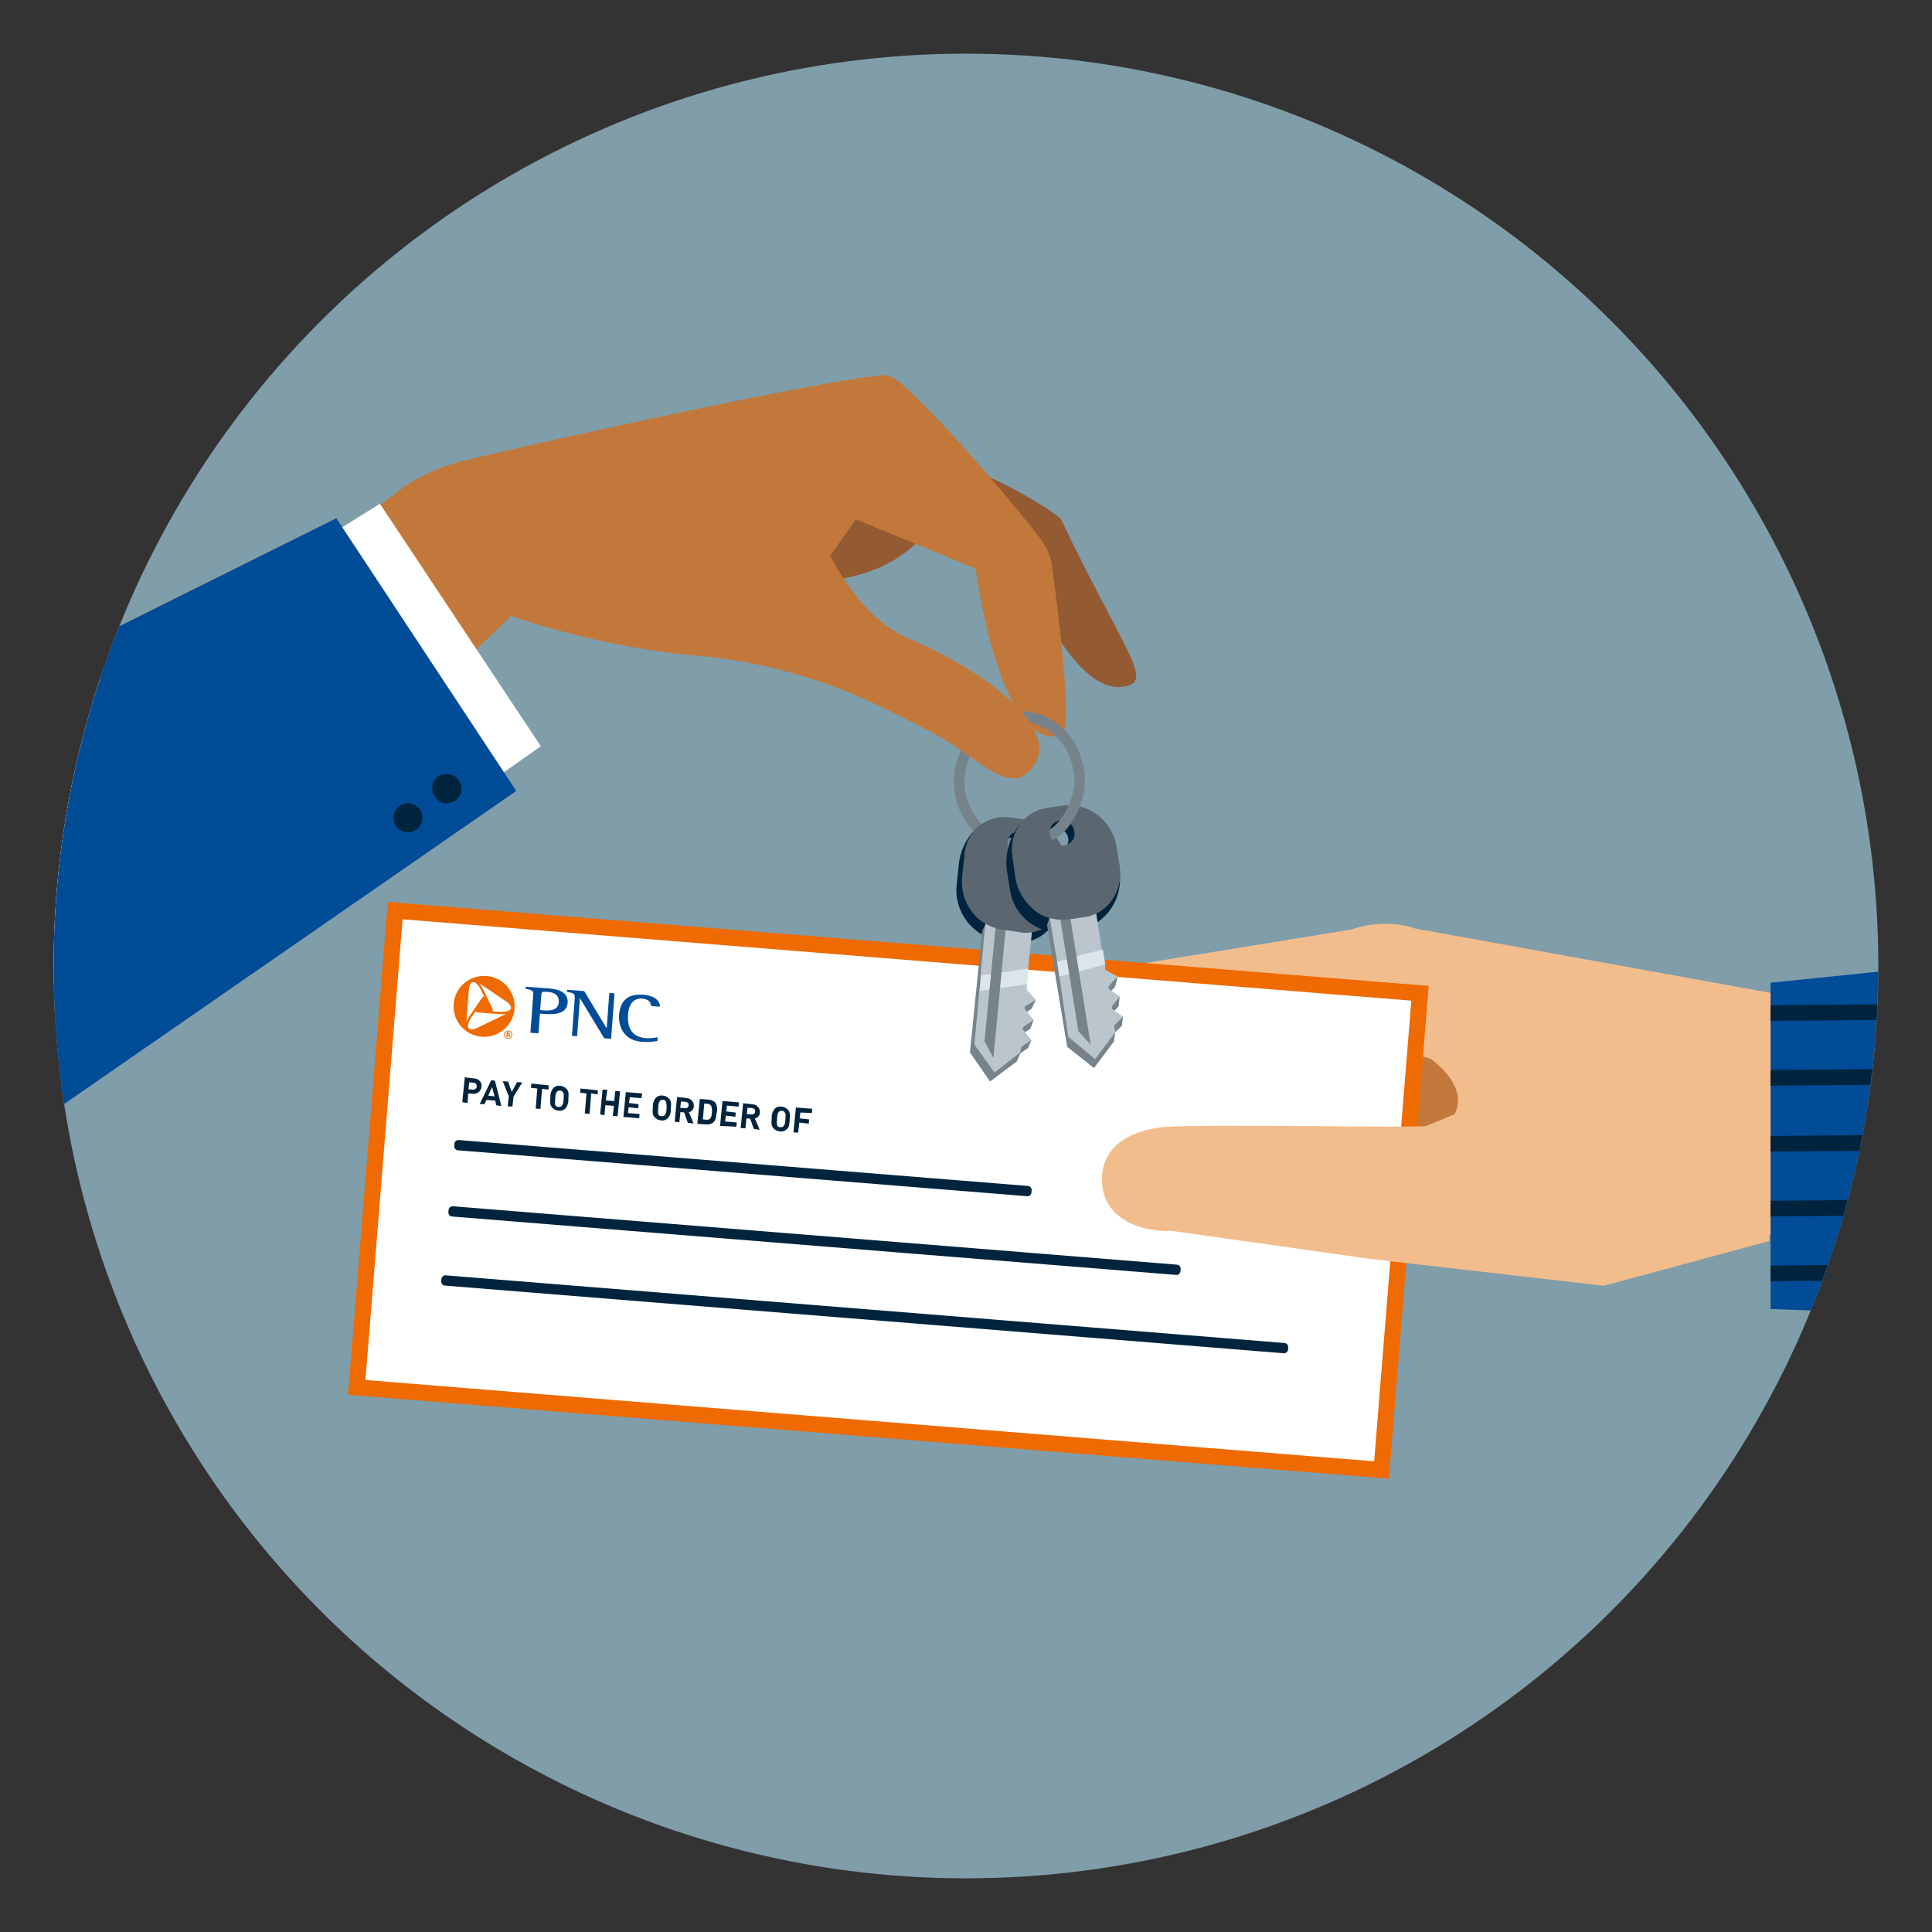 <?xml version="1.0" encoding="UTF-8"?>
<svg id="Layer_1" data-name="Layer 1" xmlns="http://www.w3.org/2000/svg" width="180" height="180" viewBox="0 0 180 180">
  <rect x="0" y="0" width="180" height="180" fill="#333333" stroke="none"/>
  <defs>
    <style>
      .cls-1 {
        fill: none;
      }

      .cls-2 {
        stroke: #ef6a00;
        stroke-miterlimit: 4;
        stroke-width: 1.5px;
      }

      .cls-2, .cls-3, .cls-4 {
        fill: #fff;
      }

      .cls-5, .cls-6 {
        fill: #004c97;
      }

      .cls-7 {
        fill: #00243d;
      }

      .cls-8 {
        fill: #f2bd8c;
      }

      .cls-9 {
        fill: #945a32;
      }

      .cls-10 {
        fill: #c2783a;
      }

      .cls-11 {
        fill: #bac5ce;
      }

      .cls-12 {
        fill: #dce5ea;
      }

      .cls-13 {
        fill: #5b6770;
      }

      .cls-14 {
        fill: #77838a;
      }

      .cls-15 {
        fill: #b4e5fa;
        isolation: isolate;
        opacity: .6;
      }

      .cls-4, .cls-16, .cls-6 {
        fill-rule: evenodd;
      }

      .cls-16 {
        fill: #ef6a00;
      }
    </style>
  </defs>
  <circle class="cls-15" cx="90" cy="90" r="85"/>
  <g id="hand">
    <path class="cls-8" d="M96.741,94.897c.416-1.666,2.186-3.54,3.748-4.164l25.445-4.137c1.562-.625,4.269-.729,5.83-.104l37.864,6.854v22.28l-76.635-9.172,3.748-11.556Z"/>
    <path class="cls-10" d="M106.849,109.482c.416-1.666,2.186-3.54,3.748-4.164l16.866-6.559c1.562-.625,4.269-.729,5.83-.104,0,0,4.581,3.123,1.458,6.143-3.019,3.123-27.902,4.685-27.902,4.685Z"/>
  </g>
  <path class="cls-5" d="M164.96,91.556v30.401l3.752,.136c3.979-9.75,6.206-20.398,6.275-31.563l-10.027,1.027Z"/>
  <g id="check">
    <rect class="cls-2" x="60.488" y="63.007" width="44.562" height="95.787" transform="translate(-34.427 184.485) rotate(-85.389)"/>
    <g>
      <path id="Fill-1" class="cls-4" d="M45.297,91.15c-1.447-.108-2.707,.978-2.815,2.424s.978,2.707,2.425,2.815,2.707-.978,2.814-2.424-.978-2.707-2.424-2.815"/>
      <path id="Fill-2" class="cls-16" d="M46.477,94.266l-.586-.044c.036-.08,.03-.17-.019-.27l-.832-1.721c-.121-.251-.247-.453-.373-.605,.003,.002,.005,.003,.008,.005,.367,.237,1.098,.724,2.498,1.69l.08,.055c.258,.177,.402,.431,.34,.605-.08,.227-.487,.331-1.117,.284Zm.688,.19c-.39,.198-1.179,.587-2.718,1.313l-.087,.041c-.283,.135-.575,.131-.696-.009-.158-.183-.044-.586,.311-1.106l.331-.484c.051,.071,.133,.111,.244,.119l1.91,.142c.279,.021,.516,.014,.712-.02-.003,.001-.005,.003-.008,.004Zm-3.698,.737c.023-.436,.079-1.312,.218-3.003l.008-.095c.024-.311,.174-.562,.355-.596,.238-.045,.531,.255,.806,.822l.255,.527c-.086,.009-.162,.059-.225,.152l-1.078,1.578c-.157,.23-.27,.439-.338,.625,0-.003,0-.006,0-.009Zm1.846-4.263c-1.567-.117-2.932,1.056-3.049,2.618s1.06,2.924,2.627,3.041c1.567,.117,2.932-1.056,3.048-2.618s-1.06-2.924-2.627-3.041Zm2.034,5.446l-.045-.003,.009-.124,.045,.003c.032,.002,.051,.02,.048,.062-.002,.029-.017,.064-.057,.061Zm.062,.035v-.002c.067-.005,.094-.046,.098-.102,.006-.076-.036-.12-.104-.125l-.186-.014-.033,.444,.101,.008,.014-.184,.026,.002c.078,.006,.067,.051,.063,.103-.002,.03-.004,.06,.007,.087l.099,.007c-.008-.019-.004-.102-.002-.131,.006-.08-.059-.09-.081-.093Zm-.084,.303c-.173-.013-.301-.164-.289-.335s.162-.3,.335-.287c.17,.013,.3,.162,.287,.333s-.163,.302-.333,.289Zm.052-.694c-.213-.016-.396,.141-.412,.353s.142,.397,.355,.412c.212,.016,.395-.143,.41-.355s-.142-.395-.353-.41h0Z"/>
      <path class="cls-6" d="M59.83,93.036c.503,.037,.784,.259,.834,.659l.004,.035,.825,.061-.003-.048c-.012-.223-.16-.96-1.587-1.066-1.374-.102-2.122,.534-2.223,1.89-.086,1.156,.524,2.373,2.082,2.489,.739,.055,1.11,0,1.455-.067l.032-.006,.026-.347-.059,.011c-.367,.071-.724,.098-1.007,.077-1.245-.093-1.798-.831-1.692-2.257,.071-.953,.561-1.488,1.312-1.432Z"/>
      <path class="cls-6" d="M56.525,95.81c-.104-.172-2.096-3.473-2.096-3.473l-1.589-.118-.014,.185,.036,.008c.637,.132,.716,.167,.682,.634l-.258,3.462,.482,.036,.264-3.548c.104,.173,2.26,3.736,2.26,3.736l.644,.048,.315-4.232-.482-.036-.246,3.299Z"/>
      <path class="cls-6" d="M50.86,92.07l-1.889-.141-.014,.186,.037,.007c.652,.13,.712,.222,.687,.561l-.263,3.535,.749,.056,.137-1.838,.302,.022c.711,.053,2.192,.163,2.281-1.031,.089-1.2-1.287-1.303-2.026-1.358Zm-.246,2.062l-.287-.021,.102-1.372c.024-.322,.028-.371,.636-.326,.683,.051,1.036,.389,.994,.954-.057,.765-.762,.816-1.445,.766Z"/>
    </g>
    <path class="cls-7" d="M95.725,111.449c-.01,0-.021,0-.03,0l-53.031-4.277c-.1-.008-.191-.056-.256-.132s-.096-.175-.088-.273l.018-.208c.018-.206,.183-.359,.404-.343l53.03,4.277c.206,.017,.36,.197,.344,.404l-.017,.208c-.008,.099-.055,.19-.131,.255-.068,.059-.154,.09-.243,.09Z"/>
    <path class="cls-7" d="M109.608,118.78c-.01,0-.021,0-.03,0l-67.456-5.44c-.206-.017-.36-.197-.344-.404l.017-.207c.008-.099,.056-.19,.131-.255,.076-.065,.176-.097,.273-.089l67.456,5.44c.206,.017,.36,.197,.344,.404l-.017,.207c-.008,.099-.056,.19-.131,.255-.068,.059-.154,.09-.243,.09Z"/>
    <path class="cls-7" d="M119.628,126.079c-.01,0-.021,0-.03,0l-78.146-6.303c-.206-.017-.36-.197-.344-.404l.017-.207c.008-.099,.056-.19,.131-.255,.076-.065,.176-.098,.273-.089l78.146,6.303c.206,.017,.36,.197,.344,.404l-.017,.207c-.008,.099-.056,.19-.131,.255-.068,.059-.154,.09-.243,.09Z"/>
    <g id="Pay_to_the_order_of" data-name="Pay to the order of">
      <path class="cls-7" d="M50.351,103.313l.154-1.869,.591,.069,.03-.393-1.625-.166-.03,.393,.591,.069-.154,1.869,.442,.027Z"/>
      <path class="cls-7" d="M52.206,101.165c-.226-.041-.457,.025-.628,.178-.217,.246-.325,.569-.299,.896-.03,.393-.064,.689,.143,.924,.153,.179,.369,.291,.603,.314,.226,.041,.457-.025,.628-.178,.217-.246,.325-.569,.299-.896,.03-.393,.064-.689-.143-.924-.153-.179-.369-.291-.603-.314Zm.304,1.21c-.027,.442-.072,.542-.165,.645-.044,.1-.191,.107-.288,.112-.118,.021-.237-.031-.3-.132-.054-.095-.058-.193-.031-.635s.072-.542,.165-.645c.044-.1,.191-.107,.288-.112,.103-.007,.2,.045,.252,.135,.103,.093,.107,.191,.08,.633Z"/>
      <path class="cls-7" d="M47.744,103.097l.101-.936,.818-1.314-.491-.025-.495,.906-.341-.963-.491-.025,.558,1.394-.101,.936,.442,.027Z"/>
      <path class="cls-7" d="M44.188,100.478l-.887-.104-.23,2.314,.493,.074,.055-.884,.442,.027c.392,.041,.747-.236,.802-.627,.059-.379-.201-.733-.58-.792-.032-.005-.064-.008-.096-.008Zm-.145,1.036l-.393-.03,.067-.64,.393,.03c.195-.01,.3,.132,.312,.377-.037,.174-.203,.29-.379,.263Z"/>
      <path class="cls-7" d="M45.314,102.48l.836,.057,.07,.437,.493,.074-.605-2.371-.344-.032-1.068,2.208,.442,.027,.176-.401Zm.529-1.202l.238,.87-.591-.069,.353-.801Z"/>
      <path class="cls-7" d="M72.827,103.1c-.226-.041-.457,.025-.628,.178-.217,.246-.325,.569-.299,.896-.03,.393-.064,.689,.143,.924,.153,.179,.369,.291,.603,.314,.226,.041,.457-.025,.628-.178,.284-.21,.269-.503,.299-.896s.064-.689-.143-.924c-.153-.179-.369-.291-.603-.314Zm.35,1.159c-.027,.442-.072,.542-.165,.645-.044,.1-.191,.107-.288,.112-.118,.021-.237-.031-.3-.132-.054-.095-.058-.193-.031-.635s.072-.542,.165-.645c.044-.1,.191-.107,.288-.112,.103-.007,.2,.045,.252,.135,.103,.093,.107,.191,.08,.633Z"/>
      <path class="cls-7" d="M75.649,103.697l.03-.393-1.525-.122-.23,2.314,.442,.027,.101-.936,.887,.104,.03-.393-.887-.104,.072-.542,1.08,.045Z"/>
      <path class="cls-7" d="M68.81,103.099l.03-.393-1.525-.122-.23,2.314,1.522,.073,.03-.393-1.082-.094,.072-.542,.887,.104,.03-.393-.887-.104,.072-.542,1.082,.094Z"/>
      <path class="cls-7" d="M70.796,103.639c.026-.388-.268-.724-.656-.75-.006,0-.012,0-.017,0l-.887-.104-.23,2.314,.442,.027,.101-.936,.344,.032,.341,.963,.542,.072-.443-1.056c.268-.054,.461-.288,.463-.561Zm-.445-.076c.001,.147-.117,.268-.265,.269-.022,0-.044-.002-.066-.008l-.442-.027,.069-.591,.442,.027c.198,.039,.303,.181,.261,.33Z"/>
      <path class="cls-7" d="M64.644,103.057c.026-.388-.268-.724-.656-.75-.006,0-.012,0-.017,0l-.887-.104-.23,2.314,.442,.027,.101-.936,.344,.032,.341,.963,.542,.072-.443-1.056c.268-.054,.461-.288,.463-.561Zm-.493-.074c.001,.147-.117,.268-.265,.269-.022,0-.044-.002-.066-.008l-.442-.027,.069-.591,.442,.027c.198,.039,.303,.181,.261,.33Z"/>
      <path class="cls-7" d="M57.537,103.991l.23-2.314-.442-.027-.101,.936-.787-.06,.148-.987-.442-.027-.23,2.314,.396,.079,.101-.936,.787,.06-.101,.936,.442,.027Z"/>
      <path class="cls-7" d="M65.2,102.393l-.23,2.314,.836,.057c.224,.017,.446-.046,.628-.178,.284-.21,.267-.552,.346-.948,.077-.315,.026-.647-.143-.924-.169-.146-.379-.239-.601-.265l-.836-.057Zm1.06,.634c.063,.188,.09,.386,.077,.584-.032,.344-.074,.493-.167,.596-.089,.087-.213,.129-.337,.114l-.344-.032,.124-1.476,.344,.032c.121,.017,.231,.082,.303,.181Z"/>
      <path class="cls-7" d="M59.758,102.316l.076-.445-1.525-.122-.23,2.314,1.476,.124,.03-.393-1.082-.094,.072-.542,.887,.104,.03-.393-.887-.104,.072-.542,1.082,.094Z"/>
      <path class="cls-7" d="M54.488,103.748l.442,.027,.152-1.918,.594,.118,.03-.393-1.625-.166-.03,.393,.591,.069-.154,1.869Z"/>
      <path class="cls-7" d="M61.755,102.071c-.226-.041-.457,.025-.628,.178-.217,.246-.325,.569-.299,.896-.03,.393-.064,.689,.143,.924,.153,.179,.369,.291,.603,.314,.226,.041,.457-.025,.628-.178,.217-.246,.325-.569,.299-.896,.03-.393,.064-.689-.143-.924-.153-.179-.369-.291-.603-.314Zm.186,1.804c-.044,.1-.191,.107-.288,.112-.118,.021-.237-.031-.3-.132-.054-.095-.058-.193-.031-.635s.072-.542,.165-.645c.044-.1,.191-.107,.288-.112,.103-.007,.2,.045,.252,.135,.066,.204,.093,.419,.08,.633-.027,.442-.072,.542-.165,.645Z"/>
    </g>
  </g>
  <path id="thumb" class="cls-8" d="M132.877,104.901c-.416,.208-21.135-.208-24.466,.104-4.685,.521-5.934,3.019-5.726,5.31,.208,2.915,3.019,4.477,6.559,4.373l18.428,2.603,21.759,2.499,15.405-4.164v-22.28c-.104,0-11.553,3.019-31.959,11.556Z"/>
  <g>
    <path class="cls-7" d="M174.895,93.568l-9.935,.083v1.458l9.874-.082c.028-.484,.04-.972,.06-1.458Z"/>
    <path class="cls-7" d="M173.506,105.763l-8.547,.071v1.458l8.27-.069c.1-.484,.185-.973,.277-1.46Z"/>
    <path class="cls-7" d="M174.247,101.071c.063-.486,.131-.971,.186-1.459l-9.474,.079v1.458l9.288-.077Z"/>
    <path class="cls-7" d="M169.765,119.329c.179-.486,.359-.972,.529-1.462l-5.335,.044v1.458l4.805-.04Z"/>
    <path class="cls-7" d="M171.733,113.274c.138-.486,.275-.972,.404-1.461l-7.178,.06v1.458l6.773-.056Z"/>
  </g>
  <g>
    <path class="cls-9" d="M62.883,52.138s15.721,5.83,22.905-1.978l9.058,1.458s4.789,13.743,10.203,12.285c2.29-.625-.416-3.436-6.247-15.617,0,0-8.433-6.767-22.384-7.808l-13.535,11.661Z"/>
    <path class="cls-10" d="M97.136,50.473c-2.499-3.436-12.91-15.513-14.472-15.513-3.227-.104-29.36,5.518-39.667,8.017-2.29,.625-4.373,1.562-6.039,2.915-.833,.625-1.666,1.249-2.499,1.77l-24.836,14.688c-2.983,8.671-4.625,17.966-4.625,27.65,0,1.482,.039,2.955,.114,4.418L47.891,57.032c15.513,7.496,28.318-3.644,28.318-3.644l3.54-4.997,11.14,4.581c2.499,16.346,7.08,16.242,8.121,15.305,.937-.729-.521-12.181-1.041-15.825-.104-.625-.416-1.353-.833-1.978Z"/>
    <path class="cls-10" d="M35.605,47.037s4.477,7.704,11.869,10.515l-3.748,3.54-9.474-12.806,1.353-1.249Z"/>
    <path class="cls-3" d="M35.397,46.933L9.345,63.175c-2.805,8.435-4.345,17.448-4.345,26.825,0,.7,.036,1.39,.053,2.086l15.352-1.426,29.984-21.135-14.992-22.592Z"/>
    <path class="cls-5" d="M31.337,48.286l-20.221,10.058c-3.931,9.787-6.116,20.463-6.116,31.656,0,4.373,.332,8.668,.969,12.862l42.13-29.173-16.762-25.403Z"/>
    <path class="cls-7" d="M40.29,73.586c.104,.729,.729,1.353,1.458,1.249,.729-.104,1.353-.729,1.249-1.458-.104-.729-.729-1.353-1.458-1.249-.833,0-1.353,.729-1.249,1.458Z"/>
    <circle class="cls-7" cx="38" cy="76.188" r="1.353"/>
    <g id="keys">
      <path class="cls-14" d="M94.899,79.164c-2.148,0-4.134-1.15-5.178-3.046-1.709-3.077-.768-6.981,2.144-8.885,1.403-.918,3.041-1.199,4.604-.802,1.622,.415,2.977,1.504,3.813,3.066,.607,1.214,.892,2.563,.786,3.718l-.996-.092c.089-.973-.158-2.127-.678-3.166-.696-1.301-1.825-2.213-3.173-2.557-1.294-.333-2.646-.093-3.811,.669-2.475,1.618-3.271,4.94-1.814,7.563,.95,1.729,2.844,2.71,4.83,2.503l.105,.994c-.213,.022-.424,.033-.634,.033Z"/>
      <path class="cls-7" d="M89.327,80.561l-.208,1.978c-.208,2.395,1.458,4.581,3.644,4.997l1.458,.208c2.29,.416,4.269-1.145,4.477-3.54l.208-1.978c.208-2.395-1.458-4.581-3.644-4.997l-1.458-.937c-2.29-.416-4.269,1.874-4.477,4.269Zm5.206-2.499c1.458,.312,1.249,2.29-.208,1.978-1.458-.208-1.249-2.186,.208-1.978Z"/>
      <polygon class="cls-14" points="96.199 82.956 95.262 93.055 96.511 93.159 96.094 93.992 95.157 94.616 95.053 94.824 96.303 95.033 95.99 95.866 94.949 96.49 94.949 96.698 96.094 96.907 95.782 97.635 95.053 98.156 94.741 98.885 92.242 100.759 90.368 98.052 91.514 86.704 92.034 85.767 96.199 82.956"/>
      <polygon class="cls-11" points="95.157 97.531 95.053 98.052 92.659 99.926 90.785 97.323 91.305 91.597 91.409 90.243 92.242 81.394 96.615 82.227 95.782 90.348 95.678 91.701 95.678 92.222 96.511 93.159 95.47 93.783 95.47 93.992 96.303 95.033 95.366 95.657 95.262 95.866 96.094 96.907 95.157 97.531"/>
      <path class="cls-12" d="M95.678,91.701c-1.458,.208-2.915,.416-4.373,.625l.104-1.458c1.458-.208,2.915-.416,4.373-.625l-.104,1.458Z"/>
      <polygon class="cls-14" points="92.555 98.572 91.722 97.011 93.179 82.019 94.116 82.123 92.555 98.572"/>
      <path class="cls-13" d="M99.218,83.372l.208-1.978c.208-2.395-1.458-4.581-3.644-4.997l-1.458-.208c-2.186-.416-4.164,1.041-4.477,3.332v.208l-.208,1.978c-.104,1.145,.208,2.29,.833,3.123,.625,.937,1.666,1.562,2.811,1.77l1.458,.208c2.29,.521,4.269-1.145,4.477-3.436Zm-4.373-3.436c-1.458-.312-1.249-2.707,.208-2.395,1.458,.312,1.249,2.707-.208,2.395Z"/>
      <path class="cls-7" d="M93.804,81.082l.312,1.978c.416,2.29,2.499,3.956,4.789,3.748l1.458-.208c2.29-.208,4.269-2.499,3.956-5.31l-.833-1.353c-.416-2.29-2.499-3.956-4.789-3.748l-1.666-.521c-2.186,.312-3.54,3.019-3.227,5.414Zm4.477-3.852c1.458-.208,1.77,1.874,.312,1.978-1.562,.208-1.874-1.874-.312-1.978Z"/>
      <polygon class="cls-14" points="101.3 81.29 102.862 91.18 104.111 91.076 103.903 91.909 103.07 92.846 103.174 93.055 104.319 92.846 104.215 93.783 103.382 94.616 103.382 94.824 104.632 94.72 104.528 95.553 103.903 96.178 103.799 97.011 101.925 99.509 99.426 97.531 97.552 86.183 97.864 85.246 101.3 81.29"/>
      <polygon class="cls-11" points="103.799 95.553 103.903 96.178 102.029 98.677 99.53 96.594 98.697 90.972 98.489 89.619 97.031 80.873 101.404 80.457 102.654 88.474 102.966 89.827 102.966 90.348 104.111 90.972 103.278 91.909 103.278 92.117 104.319 92.846 103.591 93.783 103.591 93.992 104.632 94.72 103.799 95.553"/>
      <path class="cls-12" d="M102.966,89.827c-1.458,.416-2.811,.833-4.269,1.145l-.208-1.353c1.458-.416,2.811-.833,4.269-1.145l.208,1.353Z"/>
      <polygon class="cls-14" points="101.612 97.323 100.467 96.074 98.073 81.186 99.01 81.082 101.612 97.323"/>
      <path class="cls-13" d="M104.319,80.769l-.312-1.978c-.416-2.29-2.499-3.956-4.789-3.748l-1.458,.208c-2.186,.208-3.748,2.186-3.436,4.477,0,.104,.312,2.186,.312,2.186,.208,1.145,.833,2.082,1.666,2.811,.833,.729,1.978,1.041,3.123,.937l1.458-.208c2.186-.208,3.748-2.29,3.436-4.685Zm-4.893-2.082c-1.353,.625-2.395-1.562-.937-2.186,1.353-.625,2.395,1.562,.937,2.186Z"/>
      <g>
        <path class="cls-1" d="M98.75,76.414c-.085,.018-.172,.046-.261,.086-.396,.17-.603,.456-.674,.768,.337-.193,.651-.492,.934-.855Z"/>
        <path class="cls-1" d="M98.03,78.281c.293,.423,.815,.674,1.396,.406,.915-.392,.845-1.399,.331-1.941-.475,.68-1.061,1.239-1.727,1.535Z"/>
        <path class="cls-13" d="M104.319,80.769l-.312-1.978c-.33-1.815-1.712-3.221-3.409-3.63-.217,.552-.501,1.098-.841,1.585,.514,.541,.584,1.548-.331,1.941-.581,.268-1.104,.017-1.396-.406-.152,.067-.307,.126-.467,.164l-.229-.973c.165-.039,.325-.113,.482-.203,.071-.313,.278-.599,.674-.768,.089-.041,.175-.068,.261-.086,.315-.403,.592-.875,.808-1.368-.114,.001-.225-.013-.34-.003l-1.458,.208c-2.186,.208-3.748,2.186-3.436,4.477,0,.104,.312,2.186,.312,2.186,.208,1.145,.833,2.082,1.666,2.811,.833,.729,1.978,1.041,3.123,.937l1.458-.208c2.186-.208,3.748-2.29,3.436-4.685Z"/>
        <path class="cls-14" d="M100.083,73.083c-.036,.571-.226,1.28-.525,1.963-.216,.493-.493,.966-.808,1.368-.283,.362-.597,.661-.934,.855-.078,.344,.01,.718,.214,1.012,.667-.295,1.252-.854,1.727-1.535,.34-.487,.624-1.033,.841-1.585,.276-.702,.445-1.411,.483-2.016l-.998-.062Z"/>
      </g>
    </g>
    <path class="cls-10" d="M44.871,56.407s9.162,3.748,20.094,4.685c6.143,.521,12.181,2.29,17.595,4.997,1.353,.625,2.707,1.353,3.748,1.874,4.893,2.395,7.808,6.767,10.099,3.227,2.29-3.644-5.206-8.954-11.661-11.661-6.455-2.603-9.682-13.014-9.682-13.014l-30.193,9.891Z"/>
  </g>
</svg>